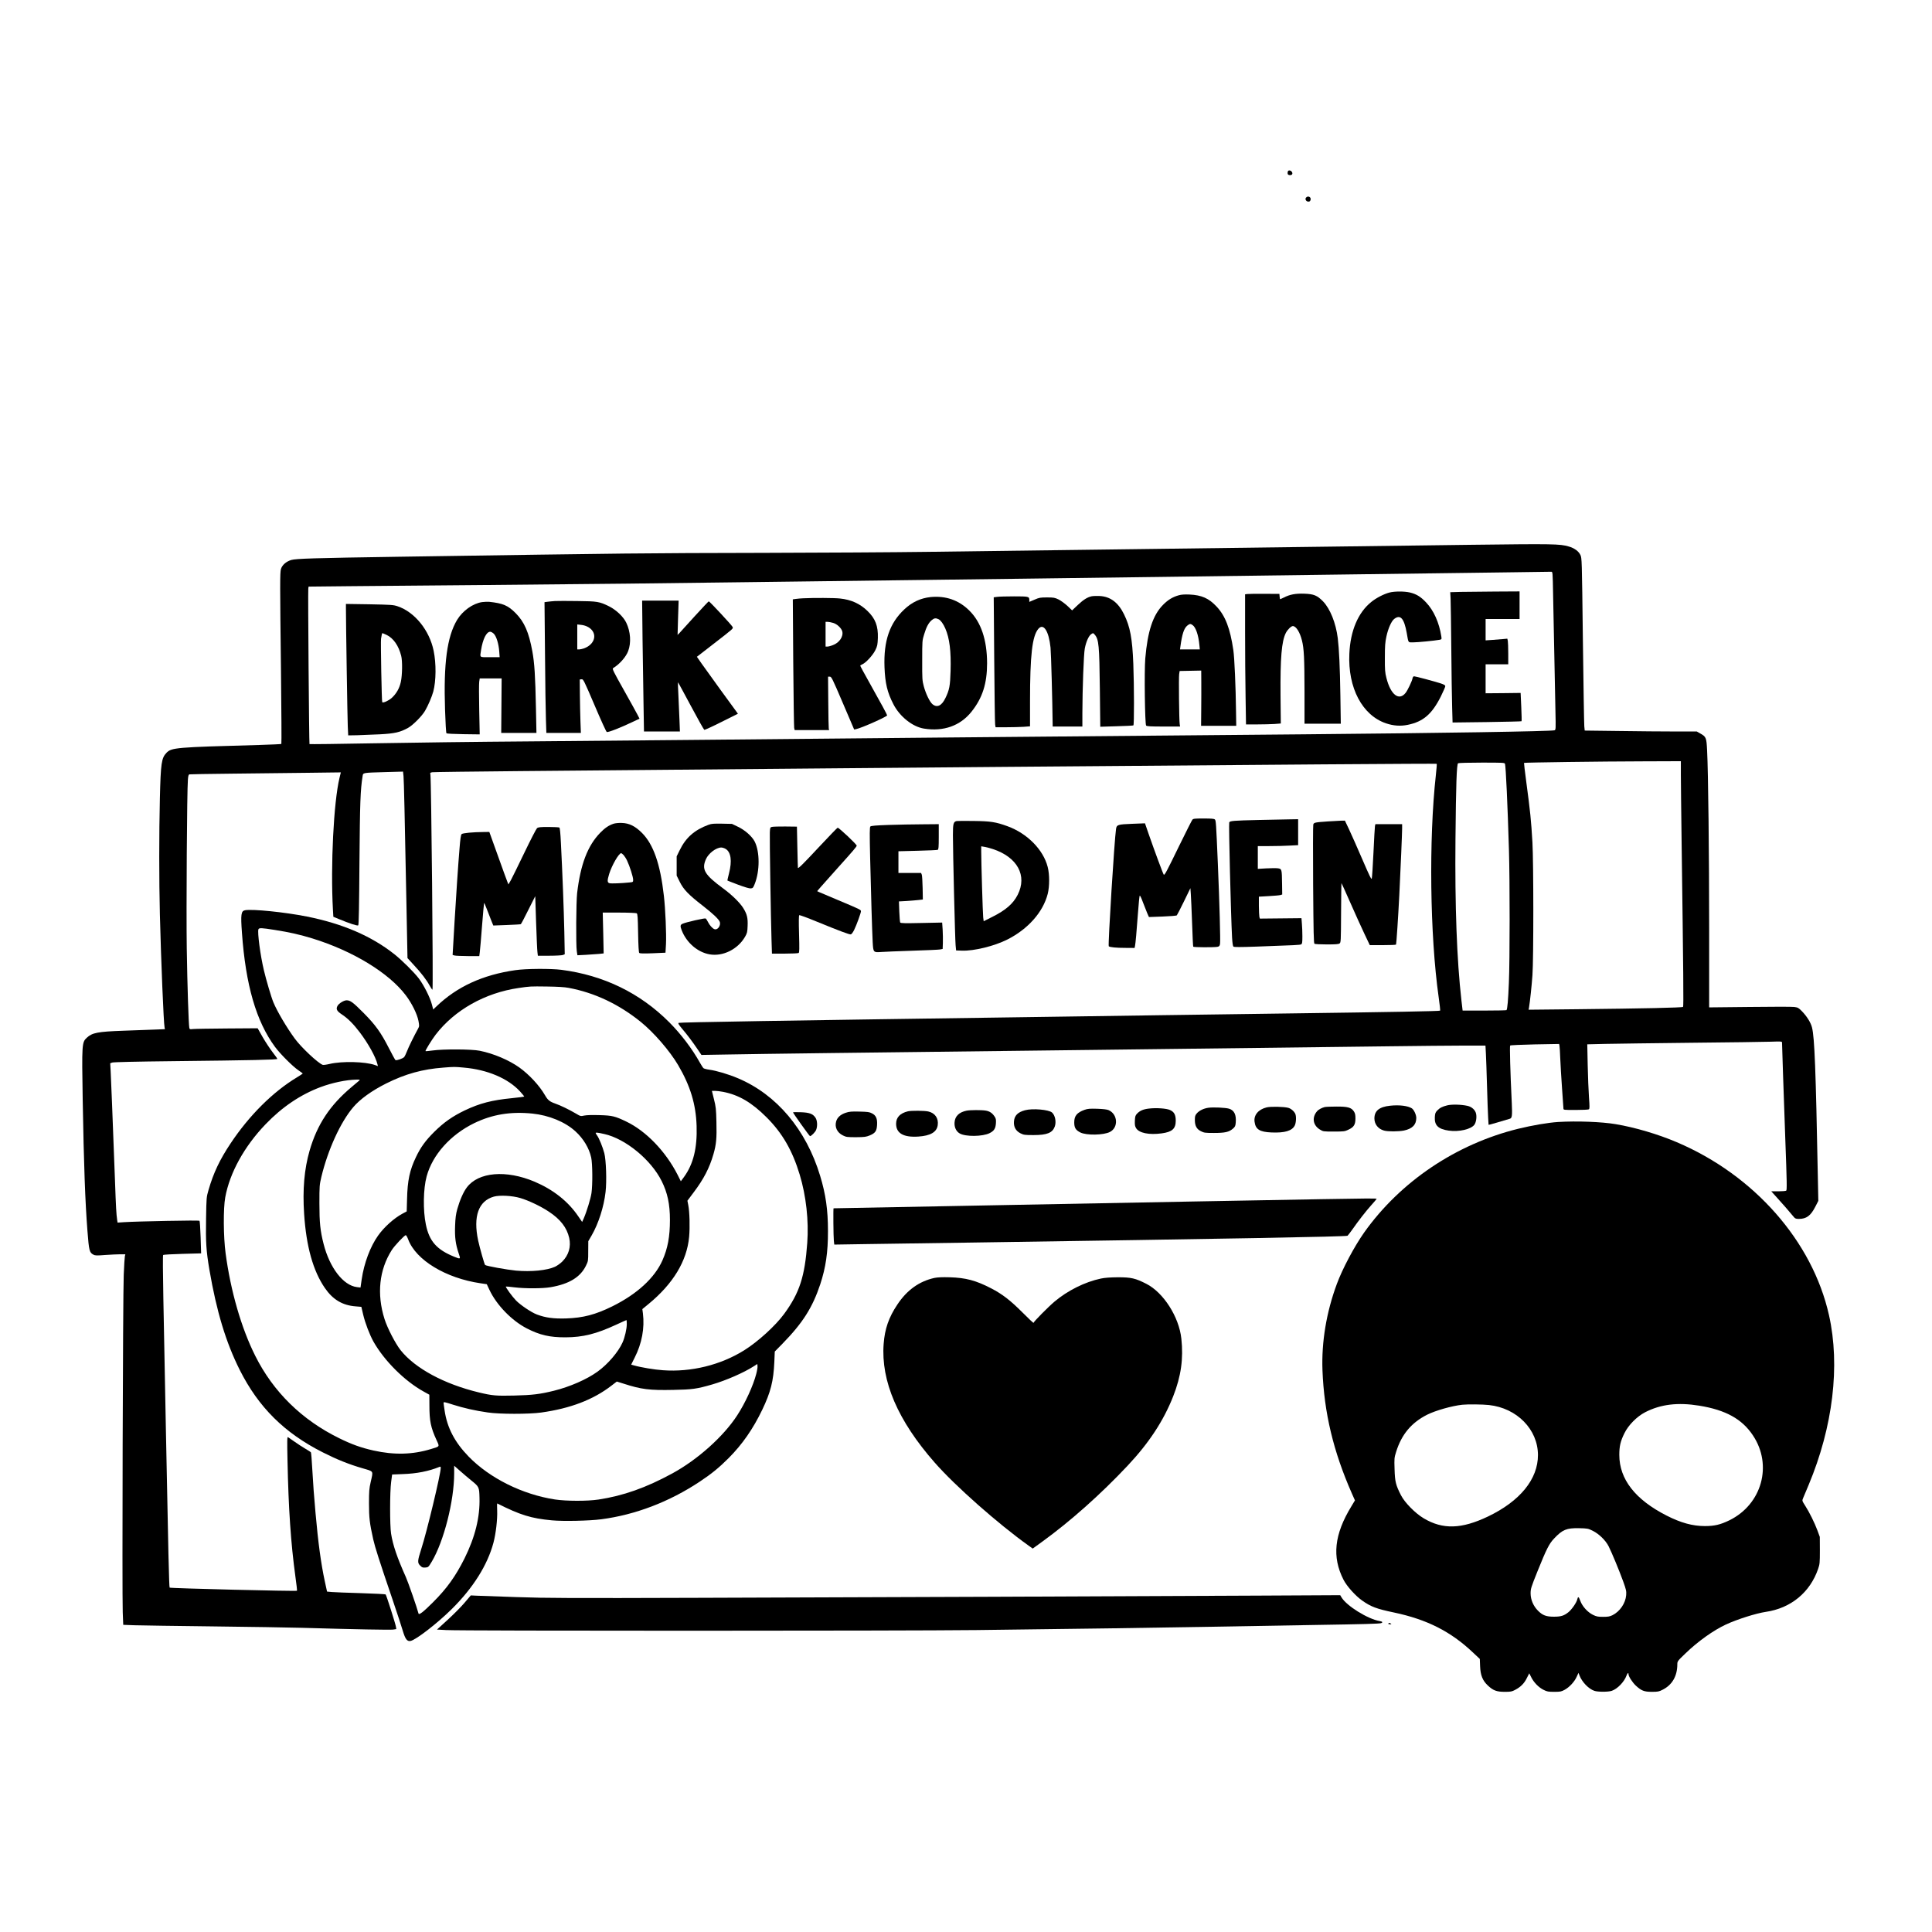 <?xml version="1.0" encoding="UTF-8" standalone="yes"?>
<svg version="1.0" xmlns="http://www.w3.org/2000/svg" width="2048pt" height="2048pt" viewBox="0 0 2731 2731" preserveAspectRatio="xMidYMid meet">
  <g transform="translate(0,2731) scale(0.1,-0.1)" fill="#000000" stroke="none">
    <path d="M18204 24886 c-3 -8 -4 -23 -2 -33 5 -25 61 -25 66 0 7 37 -51 67
-64 33z"/>
    <path d="M18461 24516 c-18 -22 3 -56 34 -56 18 0 26 7 31 26 10 40 -39 62
-65 30z"/>
    <path d="M20800 19609 c-3108 -40 -6097 -78 -7710 -100 -437 -6 -1463 -12
-2280 -14 -1793 -4 -1773 -4 -5175 -55 -1192 -18 -1451 -26 -1519 -46 -72 -22
-129 -72 -145 -129 -14 -52 -14 -204 1 -1442 6 -563 9 -1025 5 -1029 -3 -3
-149 -10 -324 -15 -1174 -32 -1228 -37 -1300 -111 -70 -73 -81 -143 -93 -644
-12 -496 -12 -1153 0 -1639 17 -671 53 -1533 66 -1596 l5 -27 -153 -6 c-84 -3
-281 -10 -438 -16 -358 -13 -437 -28 -513 -99 -70 -64 -71 -90 -58 -876 16
-927 35 -1442 67 -1854 22 -285 28 -307 86 -337 24 -13 50 -13 166 -4 75 5
170 10 211 10 l73 0 -7 -27 c-3 -15 -11 -133 -16 -263 -12 -287 -24 -4527 -14
-4773 l7 -175 162 -6 c88 -3 584 -10 1101 -16 517 -6 1084 -15 1260 -20 759
-22 1253 -31 1293 -25 l44 7 -6 36 c-7 43 -134 443 -145 454 -3 4 -162 12
-351 18 -190 5 -375 13 -411 16 l-66 6 -32 147 c-54 251 -94 548 -131 966 -27
307 -28 333 -45 607 -7 131 -16 242 -20 248 -3 5 -38 28 -78 51 -40 23 -108
68 -152 99 -44 31 -86 60 -94 65 -12 7 -13 -40 -7 -326 14 -685 47 -1172 112
-1647 15 -106 25 -195 22 -198 -10 -10 -1789 34 -1800 44 -8 8 -20 531 -53
2232 -13 696 -30 1534 -36 1863 -7 356 -8 602 -3 607 5 5 128 12 273 16 l264
7 -7 226 c-4 124 -11 230 -16 235 -9 9 -877 -8 -1066 -20 l-92 -6 -6 38 c-12
83 -17 173 -31 564 -36 953 -55 1442 -61 1542 l-6 108 27 10 c18 7 329 14 869
20 1111 12 1466 20 1466 32 0 5 -30 48 -67 95 -36 47 -99 142 -139 211 l-72
127 -434 -3 c-238 -2 -454 -5 -480 -8 -43 -5 -48 -4 -52 18 -10 49 -28 595
-36 1123 -8 528 3 2232 16 2382 4 56 9 73 22 77 9 2 280 7 602 10 322 3 799 9
1061 12 l477 6 -19 -78 c-83 -346 -127 -1239 -93 -1861 l6 -102 72 -30 c157
-65 269 -102 280 -91 8 8 13 286 17 888 7 852 13 1025 45 1224 7 46 1 45 320
54 l251 7 7 -64 c6 -68 17 -553 41 -1798 l15 -774 88 -96 c107 -115 180 -210
224 -291 18 -33 37 -60 41 -60 13 0 -17 2982 -29 3042 -6 24 -3 27 27 32 19 3
572 10 1229 16 657 6 1672 15 2255 20 583 6 1602 14 2265 20 663 6 1727 15
2365 20 3833 32 6079 48 6084 43 3 -2 -3 -72 -12 -156 -101 -909 -84 -2267 39
-3140 15 -103 24 -190 21 -193 -7 -8 -692 -20 -2102 -39 -632 -8 -1451 -20
-1820 -25 -368 -6 -1147 -17 -1730 -25 -3684 -52 -5097 -75 -5113 -84 -10 -6
5 -29 52 -85 73 -86 146 -183 221 -294 l50 -74 360 6 c633 11 1528 22 5255 66
2012 24 3115 37 4105 50 407 5 880 10 1052 10 l311 0 6 -112 c3 -62 11 -270
16 -463 5 -192 13 -394 16 -447 l6 -98 27 6 c21 5 121 34 274 80 31 9 35 43
27 219 -22 454 -31 808 -23 816 5 5 163 12 350 16 l342 6 5 -24 c3 -13 8 -94
11 -179 3 -85 15 -274 25 -420 11 -146 20 -275 20 -287 0 -23 0 -23 173 -23
94 0 178 4 186 9 12 8 12 34 2 172 -6 89 -15 294 -18 454 l-6 293 254 6 c140
3 688 10 1219 16 531 5 1036 12 1123 15 146 5 157 4 157 -12 1 -68 24 -744 46
-1357 23 -618 25 -729 13 -737 -8 -5 -58 -9 -113 -9 l-98 0 83 -92 c71 -77
174 -196 241 -277 14 -16 29 -21 65 -21 109 0 169 45 235 175 l41 80 -7 350
c-29 1508 -46 1956 -82 2100 -17 70 -73 159 -144 232 -46 47 -56 52 -108 59
-31 4 -315 4 -629 0 l-573 -6 0 1092 c0 1077 -13 2232 -29 2541 -9 181 -14
193 -97 239 l-49 28 -305 0 c-168 0 -524 3 -792 7 l-487 6 -6 61 c-3 34 -12
582 -20 1220 -14 1154 -14 1159 -36 1203 -25 52 -86 96 -164 118 -124 37 -224
38 -1375 24z m1154 -701 c8 -419 25 -1299 33 -1644 6 -261 5 -272 -13 -277
-50 -15 -1626 -40 -3549 -57 -3131 -27 -7154 -64 -8725 -80 -503 -5 -1502 -14
-2220 -20 -718 -5 -1709 -18 -2202 -27 -494 -9 -900 -14 -903 -11 -6 6 -23
2157 -17 2198 l4 28 581 6 c320 3 1156 10 1857 16 701 6 1631 15 2065 20 435
5 1173 14 1640 20 1352 16 3156 39 3970 50 710 10 5445 71 6800 89 347 4 640
8 651 9 22 2 22 1 28 -320z m1806 -2545 c0 -104 5 -512 10 -908 26 -1938 30
-2369 21 -2378 -11 -11 -564 -23 -1504 -33 l-679 -7 6 34 c14 86 37 299 48
454 17 228 16 1593 0 1875 -19 323 -30 429 -88 864 -19 142 -33 261 -31 262 6
6 1101 21 1675 22 l542 2 0 -187z m-2486 150 c12 -41 37 -578 56 -1218 13
-438 13 -1558 -1 -1876 -10 -247 -21 -374 -34 -388 -4 -3 -145 -6 -313 -6
l-307 0 -17 145 c-65 573 -93 1331 -84 2280 7 771 17 1058 37 1071 8 5 159 9
336 9 298 0 322 -1 327 -17z"/>
    <path d="M19640 18934 c-77 -20 -188 -77 -256 -133 -186 -149 -296 -407 -310
-731 -23 -483 183 -872 519 -985 105 -35 203 -42 306 -21 218 44 342 151 467
399 35 71 64 137 64 147 0 14 -16 23 -62 39 -93 30 -359 101 -378 101 -12 0
-20 -11 -24 -32 -8 -40 -68 -165 -96 -201 -94 -120 -212 -29 -272 209 -20 78
-23 114 -22 289 0 166 4 217 22 299 24 112 70 215 109 246 88 69 141 10 178
-197 26 -148 16 -133 93 -133 63 0 299 23 369 36 32 6 33 7 27 48 -30 194
-107 367 -216 481 -76 81 -137 118 -229 140 -80 18 -216 18 -289 -1z"/>
    <path d="M20642 18943 l-142 -4 5 -92 c2 -50 7 -369 10 -707 3 -338 8 -711 12
-829 l6 -214 485 6 c267 4 487 9 490 12 3 2 1 93 -4 202 l-9 198 -247 -3 -248
-2 0 205 0 205 160 0 160 0 0 149 c0 82 -3 163 -6 181 l-7 32 -66 -6 c-36 -3
-105 -8 -153 -12 l-88 -6 0 151 0 151 240 0 240 0 0 195 0 195 -347 -2 c-192
-1 -412 -4 -491 -5z"/>
    <path d="M17628 18913 l-28 -4 0 -528 c0 -290 3 -704 7 -919 l6 -392 157 0
c86 0 197 3 246 6 l89 7 -4 398 c-4 529 15 763 75 882 24 47 75 97 99 97 45 0
100 -86 129 -204 29 -116 35 -252 36 -723 l0 -453 257 0 256 0 -6 403 c-6 402
-18 648 -37 807 -27 215 -108 416 -209 520 -83 84 -129 103 -266 108 -122 4
-202 -11 -286 -54 -27 -13 -50 -24 -53 -24 -3 0 -6 17 -8 38 l-3 37 -215 1
c-118 1 -227 -1 -242 -3z"/>
    <path d="M16661 18895 c-85 -24 -151 -64 -221 -135 -143 -145 -218 -372 -251
-760 -15 -181 -5 -925 12 -946 9 -11 61 -14 246 -14 l234 0 -5 33 c-9 56 -15
660 -8 707 l7 45 153 3 152 3 1 -163 c1 -90 0 -265 -1 -390 l-2 -228 249 0
248 0 -3 197 c-4 355 -22 766 -38 873 -45 307 -113 484 -236 615 -110 118
-211 163 -383 171 -71 3 -116 0 -154 -11z m197 -421 c45 -31 83 -141 96 -281
l6 -63 -140 0 -140 0 6 43 c24 175 50 253 95 292 36 29 47 31 77 9z"/>
    <path d="M15430 18881 c-60 -13 -115 -48 -196 -124 l-79 -75 -66 63 c-37 34
-93 75 -125 91 -54 26 -68 29 -164 29 -96 0 -111 -3 -177 -32 l-73 -31 0 27
c0 49 -10 51 -216 51 -105 0 -213 -3 -239 -7 l-48 -6 7 -881 c4 -485 9 -898
13 -918 l6 -38 152 0 c83 0 193 3 243 6 l92 7 0 351 c0 656 31 924 117 1026
73 87 149 -29 173 -265 8 -78 26 -736 30 -1092 l0 -23 210 0 210 0 0 188 c1
351 19 834 34 914 18 96 56 181 91 204 27 18 28 18 51 -9 56 -66 64 -149 71
-761 l6 -539 229 7 c127 3 234 9 239 12 12 7 11 554 -1 869 -14 361 -45 526
-131 701 -82 168 -195 252 -345 259 -44 2 -95 0 -114 -4z"/>
    <path d="M13153 18870 c-139 -15 -261 -71 -369 -173 -208 -194 -295 -446 -281
-819 9 -227 39 -355 126 -523 89 -174 270 -318 431 -344 277 -45 514 39 673
239 155 194 220 398 220 685 -1 331 -85 581 -252 745 -149 148 -334 211 -548
190z m116 -314 c30 -16 66 -66 94 -131 60 -138 82 -320 74 -600 -6 -212 -17
-267 -73 -383 -53 -110 -119 -140 -183 -86 -39 33 -93 144 -123 254 -21 79
-23 103 -22 365 0 277 0 281 28 370 31 104 63 162 107 199 35 30 58 32 98 12z"/>
    <path d="M11355 18853 c-33 -1 -80 -6 -104 -9 l-44 -6 6 -893 c4 -492 10 -907
13 -924 l7 -31 243 0 244 0 -5 23 c-2 12 -6 182 -7 377 l-3 355 25 0 c23 0 35
-24 184 -373 l160 -374 29 6 c75 15 437 176 437 194 0 10 -74 148 -263 485
-65 115 -117 212 -117 217 0 4 14 13 30 20 50 21 147 127 183 199 29 59 32 76
36 173 5 169 -35 274 -148 383 -105 102 -231 159 -388 175 -81 9 -373 10 -518
3z m422 -348 c55 -16 117 -74 129 -120 18 -73 -41 -160 -132 -194 -30 -12 -66
-21 -79 -21 l-25 0 0 175 0 175 28 0 c16 0 51 -7 79 -15z"/>
    <path d="M7845 18814 c-33 -2 -80 -7 -104 -10 l-44 -6 7 -736 c3 -406 9 -821
13 -924 l6 -188 244 0 244 0 -6 163 c-3 89 -7 259 -8 377 l-2 215 26 3 c24 3
31 -10 184 -368 87 -205 164 -374 172 -377 20 -8 197 61 380 149 l83 39 -29
57 c-16 31 -104 190 -195 352 -144 256 -164 296 -150 305 92 56 183 159 214
243 44 117 33 274 -27 399 -41 86 -143 182 -245 233 -135 66 -162 71 -448 74
-140 2 -282 2 -315 0z m471 -369 c136 -80 102 -242 -63 -301 -21 -7 -50 -13
-65 -14 l-28 0 0 176 0 177 55 -6 c34 -3 74 -16 101 -32z"/>
    <path d="M9083 18258 c4 -310 10 -726 14 -925 l6 -363 254 0 254 0 -6 158 c-3
86 -10 242 -15 346 -6 104 -8 191 -7 192 2 2 83 -148 182 -333 98 -184 184
-337 191 -340 6 -2 116 48 243 112 l232 116 -23 32 c-12 18 -113 156 -224 307
-110 151 -230 318 -267 371 l-66 95 222 172 c303 235 293 225 282 251 -12 25
-324 361 -336 361 -4 0 -94 -96 -200 -212 -105 -117 -203 -224 -216 -238 l-25
-25 7 243 8 242 -258 0 -258 0 6 -562z"/>
    <path d="M6815 18799 c-131 -19 -275 -122 -354 -252 -142 -238 -192 -614 -170
-1272 6 -183 14 -324 20 -330 6 -6 104 -11 240 -13 l230 -3 -7 348 c-4 191 -4
369 0 396 l7 47 155 0 155 0 -3 -385 -3 -385 249 0 249 0 -7 348 c-9 459 -21
642 -51 805 -50 272 -113 415 -235 539 -109 110 -180 140 -375 161 -22 2 -67
0 -100 -4z m165 -447 c37 -37 69 -143 77 -249 l6 -83 -137 0 c-155 0 -143 -10
-126 100 25 157 76 260 130 260 12 0 34 -13 50 -28z"/>
    <path d="M4890 18714 c0 -218 21 -1563 26 -1669 l6 -130 126 2 c70 2 214 8
321 13 212 11 288 29 401 92 69 39 194 165 238 240 44 75 97 199 117 273 40
151 42 395 5 575 -59 290 -268 549 -510 630 -60 20 -90 22 -397 28 l-333 5 0
-59z m575 -379 c96 -46 170 -152 206 -295 19 -74 16 -274 -5 -369 -19 -90 -63
-167 -129 -227 -44 -39 -121 -74 -134 -60 -8 7 -23 853 -17 896 9 58 14 80 20
80 3 0 29 -11 59 -25z"/>
    <path d="M16855 15723 c-8 -10 -92 -175 -186 -368 -183 -376 -207 -421 -219
-408 -9 9 -128 330 -212 571 l-53 154 -180 -7 c-204 -8 -220 -13 -229 -72 -23
-146 -116 -1647 -103 -1659 14 -14 105 -23 234 -23 l131 -1 6 28 c8 38 22 196
42 467 9 127 20 236 24 243 4 9 22 -26 45 -90 22 -56 49 -127 62 -157 l24 -54
192 7 c105 4 196 11 202 17 5 5 51 94 101 197 l91 187 6 -85 c4 -47 11 -231
18 -410 6 -179 13 -328 16 -332 5 -10 297 -11 342 -2 25 5 32 12 37 42 7 38
-7 570 -31 1132 -25 588 -27 610 -42 626 -11 11 -47 14 -159 14 -125 0 -146
-2 -159 -17z"/>
    <path d="M17786 15719 c-345 -8 -401 -12 -410 -34 -9 -23 23 -1308 40 -1627 5
-81 11 -121 20 -129 10 -8 93 -8 321 0 561 20 618 23 636 32 14 8 17 25 17
113 0 57 -3 138 -7 180 l-6 77 -294 -3 -294 -3 -7 25 c-3 14 -6 84 -7 155 l0
130 140 8 c77 4 151 11 165 15 l25 8 -2 149 c-3 212 -4 212 -59 221 -25 3 -99
3 -165 -1 l-119 -7 0 161 0 161 163 0 c90 0 219 3 285 7 l122 6 0 184 0 183
-122 -2 c-68 -1 -266 -5 -442 -9z"/>
    <path d="M13523 15704 c-46 -10 -53 -37 -53 -199 0 -235 30 -1471 38 -1555 l7
-75 84 -3 c169 -6 454 64 638 156 294 148 507 388 573 646 27 108 27 274 0
380 -62 245 -289 475 -569 577 -166 60 -235 71 -476 74 -121 2 -230 1 -242 -1z
m512 -396 c347 -115 488 -375 351 -646 -64 -126 -169 -218 -360 -313 l-121
-61 -7 54 c-6 48 -28 781 -28 938 l0 67 53 -9 c28 -5 79 -19 112 -30z"/>
    <path d="M18775 15699 c-190 -13 -204 -16 -211 -46 -4 -14 -5 -397 -2 -851 5
-684 8 -826 19 -833 8 -5 86 -9 175 -9 123 0 165 3 180 14 18 14 19 31 21 431
1 230 4 419 5 421 2 1 59 -124 127 -279 68 -155 158 -353 199 -439 l75 -158
183 0 c101 0 185 3 188 8 5 9 31 395 46 697 18 362 40 877 40 943 l0 62 -189
0 -189 0 -6 -27 c-3 -16 -12 -183 -21 -373 -9 -190 -20 -356 -24 -369 -5 -19
-32 36 -135 275 -71 165 -155 354 -187 422 l-58 122 -58 -1 c-32 -1 -112 -6
-178 -10z"/>
    <path d="M8673 15666 c-67 -22 -123 -60 -189 -128 -177 -182 -278 -445 -326
-853 -14 -125 -18 -725 -5 -819 l9 -59 121 6 c67 4 151 10 186 13 l64 7 -6
289 -7 288 233 0 c128 0 239 -5 247 -10 13 -8 16 -54 20 -279 3 -182 9 -274
16 -281 9 -9 62 -10 191 -5 l180 8 7 121 c7 143 -8 496 -30 686 -51 448 -147
723 -309 886 -96 96 -180 138 -285 141 -43 2 -93 -3 -117 -11z m142 -443 c14
-16 36 -50 49 -78 37 -77 86 -232 86 -270 0 -33 -1 -34 -52 -39 -114 -12 -256
-17 -281 -11 -34 9 -35 36 -6 131 38 123 137 294 170 294 4 0 20 -12 34 -27z"/>
    <path d="M10015 15651 c-198 -73 -321 -181 -408 -361 l-42 -85 0 -136 0 -136
44 -89 c54 -109 125 -182 321 -334 151 -117 237 -199 246 -236 13 -51 -33
-113 -75 -99 -29 9 -71 56 -94 103 -11 24 -26 46 -34 49 -16 6 -268 -51 -320
-73 -38 -15 -41 -33 -16 -96 68 -174 224 -308 392 -338 189 -34 401 71 503
249 29 50 33 66 36 153 5 114 -9 169 -65 257 -48 75 -160 184 -280 272 -266
196 -308 269 -244 415 37 82 143 163 216 164 17 0 45 -9 63 -20 75 -46 92
-171 47 -345 -14 -54 -24 -99 -22 -102 2 -2 70 -28 151 -59 94 -35 159 -54
179 -52 29 3 34 9 55 62 74 185 73 456 0 600 -37 73 -137 162 -234 208 l-87
42 -141 3 c-117 2 -149 0 -191 -16z"/>
    <path d="M12560 15649 c-175 -6 -248 -12 -257 -22 -10 -10 -11 -97 -3 -442 12
-519 28 -1039 36 -1193 8 -145 10 -147 119 -139 44 4 242 11 440 18 198 6 376
14 395 18 l35 7 3 84 c2 47 0 131 -3 187 l-7 102 -292 -6 c-235 -5 -294 -4
-301 7 -4 7 -10 77 -13 155 l-5 143 109 6 c60 4 136 10 169 14 l60 7 -3 163
c-2 90 -7 174 -12 188 l-10 24 -160 0 -160 0 0 153 0 154 270 7 c149 4 277 9
285 13 12 4 15 36 15 184 l0 179 -232 -2 c-128 0 -343 -5 -478 -9z"/>
    <path d="M10910 15621 c-23 -6 -25 -12 -28 -81 -4 -81 14 -1217 24 -1522 l6
-188 182 0 c99 0 187 4 195 9 11 7 12 54 6 268 -5 174 -4 262 3 267 5 3 115
-37 243 -90 330 -135 466 -186 486 -182 10 2 30 28 47 63 36 74 96 240 96 264
0 21 -9 25 -320 156 -135 56 -257 108 -272 115 l-27 13 48 56 c27 31 137 154
245 275 218 242 266 299 266 312 0 19 -250 254 -269 254 -5 0 -125 -124 -266
-275 -223 -239 -290 -305 -296 -293 -1 2 -5 134 -8 293 l-6 290 -165 2 c-91 1
-176 -2 -190 -6z"/>
    <path d="M7591 15603 c-11 -10 -91 -164 -177 -343 -86 -179 -172 -354 -191
-389 l-36 -63 -12 29 c-7 16 -68 183 -135 371 l-123 342 -76 -1 c-158 -1 -301
-15 -316 -30 -10 -10 -19 -68 -29 -199 -19 -224 -50 -691 -71 -1045 -8 -143
-17 -306 -21 -362 l-6 -102 29 -8 c15 -4 100 -7 188 -8 l160 0 7 55 c4 30 19
198 32 374 14 175 27 320 29 322 2 3 19 -35 37 -83 18 -49 46 -121 63 -162
l30 -74 190 7 c104 4 194 9 199 12 5 3 53 93 106 201 l98 195 12 -370 c7 -203
15 -393 19 -421 l6 -51 163 0 c89 0 175 5 190 10 l27 11 -6 317 c-7 317 -27
846 -48 1252 -7 142 -14 217 -22 222 -7 4 -76 8 -153 8 -121 0 -145 -3 -163
-17z"/>
    <path d="M3463 14443 c-55 -11 -62 -58 -43 -318 53 -742 202 -1253 468 -1614
72 -98 250 -276 330 -330 34 -23 62 -44 62 -46 0 -2 -38 -27 -84 -55 -338
-204 -673 -537 -936 -932 -154 -231 -242 -417 -312 -658 -30 -104 -30 -107
-35 -405 -6 -337 2 -456 47 -723 102 -593 233 -1026 429 -1417 266 -528 630
-890 1176 -1166 200 -101 367 -168 560 -224 163 -48 152 -30 115 -195 -21 -91
-24 -131 -24 -300 0 -205 9 -280 60 -510 27 -117 79 -280 276 -860 62 -184
127 -379 142 -433 35 -117 61 -152 109 -143 77 15 380 250 583 451 302 299
505 622 589 936 35 131 58 333 53 456 -3 57 -2 102 1 101 323 -163 480 -212
774 -239 161 -15 526 -7 696 15 482 63 961 246 1391 531 170 113 274 198 410
334 194 195 344 411 475 683 119 249 159 404 171 678 l6 145 108 110 c288 295
425 511 535 841 78 237 110 454 109 754 0 296 -31 518 -111 780 -197 652 -614
1147 -1161 1378 -134 57 -303 107 -405 121 -38 5 -75 15 -82 21 -8 7 -31 42
-51 78 -109 196 -266 403 -434 572 -413 414 -928 664 -1525 741 -147 19 -503
17 -650 -5 -461 -66 -825 -233 -1116 -513 l-45 -43 -19 72 c-25 97 -112 270
-184 366 -66 87 -239 259 -348 345 -322 255 -729 430 -1234 531 -312 62 -772
109 -876 89z m420 -278 c206 -32 360 -67 535 -121 572 -177 1078 -486 1318
-803 86 -113 160 -264 179 -361 13 -70 13 -77 -5 -110 -58 -105 -136 -263
-157 -320 -14 -36 -32 -73 -40 -82 -18 -21 -108 -52 -123 -43 -5 3 -48 81 -95
173 -110 216 -189 326 -356 494 -150 151 -187 178 -240 178 -39 0 -110 -44
-129 -80 -23 -44 -9 -72 60 -118 87 -57 166 -136 258 -258 118 -156 222 -344
247 -446 l7 -28 -41 15 c-140 49 -464 57 -640 16 -46 -11 -91 -17 -100 -13
-66 24 -306 249 -395 372 -115 157 -248 383 -301 510 -29 68 -103 319 -135
455 -50 210 -93 536 -77 579 9 22 43 21 230 -9z m4155 -819 c365 -68 708 -230
1017 -479 186 -150 412 -411 531 -613 172 -293 251 -552 261 -860 10 -312 -46
-539 -178 -721 l-45 -61 -47 94 c-169 330 -444 615 -722 749 -160 77 -200 87
-381 92 -101 3 -181 1 -214 -6 -52 -11 -54 -11 -119 28 -97 57 -216 115 -294
142 -77 27 -104 49 -143 117 -79 137 -222 291 -362 392 -149 106 -366 198
-561 237 -111 23 -517 25 -664 4 -54 -7 -100 -12 -102 -9 -7 6 90 163 143 232
268 349 698 591 1172 660 164 24 162 24 400 21 150 -2 253 -8 308 -19z m-1483
-1127 c333 -28 627 -153 796 -337 32 -36 59 -68 59 -72 0 -3 -78 -14 -172 -23
-285 -28 -455 -72 -668 -173 -173 -83 -297 -170 -431 -303 -124 -123 -193
-218 -259 -357 -89 -185 -120 -331 -126 -594 l-5 -174 -60 -32 c-119 -64 -259
-189 -344 -309 -110 -154 -199 -390 -232 -618 l-17 -117 -51 6 c-193 24 -385
273 -471 611 -47 184 -59 300 -59 573 0 246 1 259 28 375 92 382 270 773 451
985 97 114 261 232 466 335 268 134 512 202 810 224 152 12 154 12 285 0z
m-1475 -182 c-8 -8 -57 -49 -109 -92 -308 -258 -488 -531 -595 -901 -75 -261
-100 -549 -77 -894 30 -460 127 -806 294 -1048 112 -163 249 -244 433 -258
l82 -7 26 -111 c28 -119 92 -286 146 -382 153 -270 440 -556 708 -704 l81 -45
1 -150 c0 -222 19 -314 101 -492 44 -96 50 -87 -82 -127 -257 -78 -517 -85
-809 -20 -174 39 -309 87 -485 174 -527 258 -933 656 -1187 1165 -196 390
-348 916 -419 1450 -31 229 -34 635 -5 790 63 346 269 720 571 1034 233 243
494 419 778 525 164 61 358 102 502 105 50 1 57 -1 45 -12z m5142 -161 c221
-43 404 -150 614 -360 224 -224 365 -469 468 -809 91 -300 130 -653 107 -966
-34 -475 -109 -706 -326 -1003 -123 -168 -370 -393 -565 -515 -335 -209 -751
-311 -1149 -282 -120 8 -312 40 -413 69 l-36 10 49 98 c102 200 143 418 117
627 l-8 60 91 75 c345 285 538 604 570 944 13 141 7 355 -12 452 l-12 61 89
119 c142 188 223 345 279 539 40 138 48 226 42 454 -4 185 -8 218 -35 324
l-29 117 43 0 c23 0 75 -6 116 -14z m-2697 -307 c235 -24 464 -118 610 -252
112 -102 193 -237 222 -370 19 -87 21 -382 4 -501 -11 -77 -67 -261 -110 -360
l-22 -49 -55 80 c-144 212 -354 377 -617 489 -402 170 -794 137 -958 -81 -49
-64 -100 -182 -135 -306 -20 -73 -27 -126 -31 -239 -6 -160 7 -258 51 -388 29
-83 28 -84 -65 -46 -246 100 -351 219 -399 454 -42 199 -37 508 11 682 83 305
338 589 673 752 255 123 513 166 821 135z m1017 -289 c298 -66 660 -362 811
-665 83 -166 117 -327 117 -549 0 -237 -31 -402 -106 -572 -110 -248 -359
-477 -709 -650 -237 -117 -412 -163 -655 -171 -178 -5 -288 10 -411 56 -77 29
-229 131 -294 197 -52 53 -152 190 -144 198 2 2 56 -3 119 -11 155 -19 401
-18 515 2 260 45 418 141 497 302 33 67 33 70 33 208 l1 140 47 81 c97 167
173 405 197 614 18 153 8 453 -18 551 -24 88 -72 208 -102 249 -11 15 -20 31
-20 34 0 10 31 7 122 -14z m-1187 -905 c113 -33 293 -118 404 -193 164 -108
254 -226 287 -371 28 -124 -7 -243 -98 -334 -27 -27 -73 -59 -102 -73 -113
-52 -336 -74 -551 -55 -127 12 -423 65 -438 80 -10 10 -74 236 -98 345 -73
343 5 560 222 621 82 23 259 14 374 -20z m-1585 -585 c109 -292 531 -548 1023
-620 l88 -13 38 -81 c101 -214 314 -433 526 -543 185 -95 325 -128 550 -127
246 1 433 48 716 179 77 36 143 65 145 65 2 0 4 -26 4 -58 0 -65 -28 -188 -60
-259 -59 -133 -209 -309 -355 -413 -151 -109 -390 -213 -615 -269 -199 -49
-305 -62 -563 -68 -255 -6 -310 -1 -497 44 -491 118 -902 340 -1107 597 -73
92 -188 314 -228 442 -111 352 -75 695 103 974 39 61 179 210 198 210 6 0 22
-27 34 -60z m4920 -1901 c-43 -166 -154 -409 -268 -584 -194 -300 -562 -629
-919 -823 -371 -202 -693 -316 -1043 -369 -160 -24 -454 -23 -615 1 -461 71
-922 300 -1221 607 -196 202 -303 406 -339 649 -8 52 -15 102 -15 111 0 14 21
10 134 -27 149 -47 308 -84 491 -110 168 -25 580 -25 755 -1 414 58 735 181
992 379 l77 59 93 -29 c254 -82 366 -96 707 -89 265 5 328 13 549 77 193 56
445 166 582 254 l55 35 3 -30 c2 -16 -6 -65 -18 -110z m-4028 -1506 c111 -90
112 -93 116 -245 8 -274 -62 -556 -212 -858 -126 -252 -251 -426 -446 -620
-138 -138 -197 -183 -204 -158 -20 80 -147 444 -178 513 -126 282 -184 453
-210 617 -18 114 -18 588 1 729 l14 106 151 6 c195 6 367 40 519 102 13 6 17
2 17 -16 0 -84 -196 -903 -276 -1148 -53 -166 -55 -192 -14 -232 25 -26 36
-30 72 -27 42 3 44 5 90 81 172 287 318 861 318 1250 l0 108 83 -73 c45 -40
117 -101 159 -135z"/>
    <path d="M20457 11685 c-72 -18 -104 -35 -142 -74 -25 -27 -30 -41 -33 -94 -6
-115 49 -168 197 -189 144 -21 316 19 363 84 23 34 34 99 24 152 -10 54 -61
101 -122 114 -91 20 -224 23 -287 7z"/>
    <path d="M19650 11680 c-153 -16 -222 -72 -222 -180 0 -81 52 -148 135 -171
54 -16 205 -15 282 0 119 25 175 82 175 178 0 45 -33 116 -63 136 -56 36 -178
51 -307 37z"/>
    <path d="M17903 11656 c-116 -29 -182 -109 -169 -203 14 -108 73 -144 239
-151 189 -8 291 23 329 98 19 37 24 123 9 162 -14 36 -60 77 -100 88 -61 17
-250 21 -308 6z"/>
    <path d="M18725 11661 c-40 -10 -87 -35 -106 -57 -77 -88 -61 -198 36 -259 48
-30 49 -30 199 -30 143 0 154 1 208 27 76 35 98 71 98 159 0 52 -5 73 -23 100
-36 54 -88 68 -247 67 -74 0 -148 -3 -165 -7z"/>
    <path d="M17080 11651 c-68 -10 -129 -40 -164 -81 -22 -26 -26 -41 -26 -91 0
-83 25 -130 87 -160 43 -22 61 -24 183 -24 156 0 212 13 266 59 33 28 38 39
42 89 9 110 -22 173 -95 195 -51 15 -224 23 -293 13z"/>
    <path d="M16244 11640 c-82 -9 -129 -29 -170 -71 -25 -26 -29 -39 -32 -102 -2
-59 1 -78 18 -105 42 -68 183 -97 360 -73 150 20 200 65 200 180 0 83 -23 125
-83 151 -50 22 -191 32 -293 20z"/>
    <path d="M15331 11622 c-108 -39 -146 -86 -146 -177 0 -77 20 -109 86 -143 86
-43 329 -39 418 7 124 63 112 252 -19 309 -23 10 -78 16 -160 19 -104 3 -134
1 -179 -15z"/>
    <path d="M14489 11616 c-102 -27 -150 -76 -156 -158 -6 -77 25 -134 92 -168
46 -23 60 -25 185 -25 189 0 266 31 299 118 25 66 7 161 -38 201 -46 41 -277
61 -382 32z"/>
    <path d="M13663 11610 c-107 -22 -165 -79 -170 -169 -4 -66 23 -124 73 -153
82 -48 324 -45 422 4 64 32 85 65 90 141 3 52 0 67 -20 96 -33 49 -70 73 -125
82 -61 10 -216 9 -270 -1z"/>
    <path d="M12834 11601 c-111 -27 -167 -86 -167 -176 0 -135 105 -195 315 -181
170 11 259 63 273 159 15 99 -38 175 -135 196 -57 12 -237 13 -286 2z"/>
    <path d="M11954 11580 c-73 -24 -120 -67 -135 -124 -22 -80 15 -156 96 -196
46 -23 61 -25 185 -25 120 1 142 4 194 25 79 33 99 62 104 149 5 89 -15 134
-72 163 -35 19 -61 22 -176 25 -113 3 -145 0 -196 -17z"/>
    <path d="M11210 11586 c0 -11 232 -336 240 -336 18 0 73 56 86 87 22 52 18
134 -9 174 -37 55 -86 73 -209 77 -60 2 -108 1 -108 -2z"/>
    <path d="M22025 11450 c-142 -9 -364 -47 -565 -96 -877 -216 -1665 -746 -2176
-1465 -139 -197 -308 -514 -387 -729 -148 -399 -218 -823 -203 -1220 23 -599
153 -1146 416 -1742 l43 -97 -50 -83 c-243 -398 -277 -716 -111 -1040 46 -90
168 -226 262 -292 124 -88 203 -118 452 -170 464 -98 800 -267 1115 -565 l97
-91 4 -102 c5 -129 35 -204 110 -274 75 -71 125 -89 238 -89 85 0 101 3 148
28 78 41 128 91 165 167 l34 67 27 -54 c36 -74 107 -147 175 -180 49 -25 68
-28 151 -28 86 0 100 3 148 29 68 38 137 112 169 183 l26 56 15 -39 c36 -92
129 -188 209 -215 49 -17 197 -17 246 0 80 27 176 126 208 214 14 39 29 49 29
20 0 -30 56 -116 103 -160 79 -73 118 -88 227 -88 85 0 101 3 153 30 135 68
207 193 207 360 0 41 4 47 113 151 176 171 399 330 577 412 159 73 424 157
560 177 356 52 627 276 741 610 22 64 24 85 24 260 l-1 190 -33 90 c-40 108
-115 260 -175 353 -43 67 -43 69 -29 103 8 19 44 103 79 188 344 822 448 1686
288 2400 -234 1044 -1057 1980 -2151 2445 -265 113 -593 210 -863 255 -200 34
-550 47 -815 31z m1995 -4010 c374 -61 604 -188 758 -419 282 -421 128 -976
-333 -1202 -126 -61 -210 -81 -345 -81 -175 0 -341 46 -543 149 -443 226 -667
514 -667 857 0 123 16 193 72 306 55 114 176 236 293 297 220 113 460 142 765
93z m-2972 9 c395 -43 691 -345 692 -706 1 -341 -253 -653 -707 -870 -373
-178 -638 -186 -907 -26 -120 71 -270 223 -323 328 -73 143 -85 191 -90 367
-5 151 -4 162 22 245 77 247 216 413 440 526 119 59 348 124 495 140 78 8 287
6 378 -4z m1467 -1778 c88 -44 181 -134 224 -219 43 -85 149 -340 206 -497 42
-117 46 -136 42 -193 -9 -115 -89 -232 -194 -284 -39 -19 -64 -23 -133 -23
-73 0 -93 4 -142 28 -76 37 -151 120 -179 197 -23 63 -33 68 -44 20 -9 -43
-79 -144 -125 -180 -63 -50 -105 -63 -205 -63 -109 0 -159 19 -224 84 -66 66
-104 155 -105 243 0 67 5 84 98 316 127 315 164 389 235 463 118 125 175 148
351 145 120 -3 128 -4 195 -37z"/>
    <path d="M18680 10359 c-245 -4 -1064 -19 -1820 -33 -756 -15 -2207 -42 -3225
-61 -1017 -19 -1851 -35 -1852 -35 -6 0 -2 -409 4 -459 l6 -54 446 7 c245 4
901 13 1456 21 3670 54 5337 84 5353 97 7 7 35 41 60 77 95 136 199 269 274
353 43 48 78 89 78 92 0 7 -155 6 -780 -5z"/>
    <path d="M13210 9246 c-215 -47 -389 -171 -525 -376 -122 -182 -178 -344 -194
-556 -40 -526 200 -1085 722 -1679 290 -331 896 -866 1329 -1175 l56 -40 134
97 c400 290 828 671 1206 1073 303 322 510 637 646 983 111 282 146 532 115
815 -33 308 -253 651 -494 774 -155 79 -214 93 -400 93 -113 -1 -184 -6 -243
-18 -227 -48 -471 -170 -657 -327 -93 -79 -295 -284 -295 -299 0 -6 -69 58
-152 142 -178 178 -288 263 -448 346 -217 112 -358 149 -585 156 -106 3 -169
0 -215 -9z"/>
    <path d="M6565 4652 c-49 -58 -157 -166 -239 -241 l-149 -136 129 -7 c220 -13
6452 -12 7499 0 1491 18 2417 31 3325 47 459 9 1112 19 1450 25 701 11 920 17
943 26 28 10 19 23 -20 29 -169 29 -469 215 -541 337 l-17 29 -1160 -6 c-1791
-9 -5556 -24 -7885 -31 -1835 -6 -2168 -5 -2595 10 -269 9 -526 18 -570 20
l-80 4 -90 -106z"/>
    <path d="M19625 4360 c-4 -6 6 -10 22 -10 22 0 25 2 13 10 -19 12 -27 12 -35
0z"/>
  </g>
</svg>